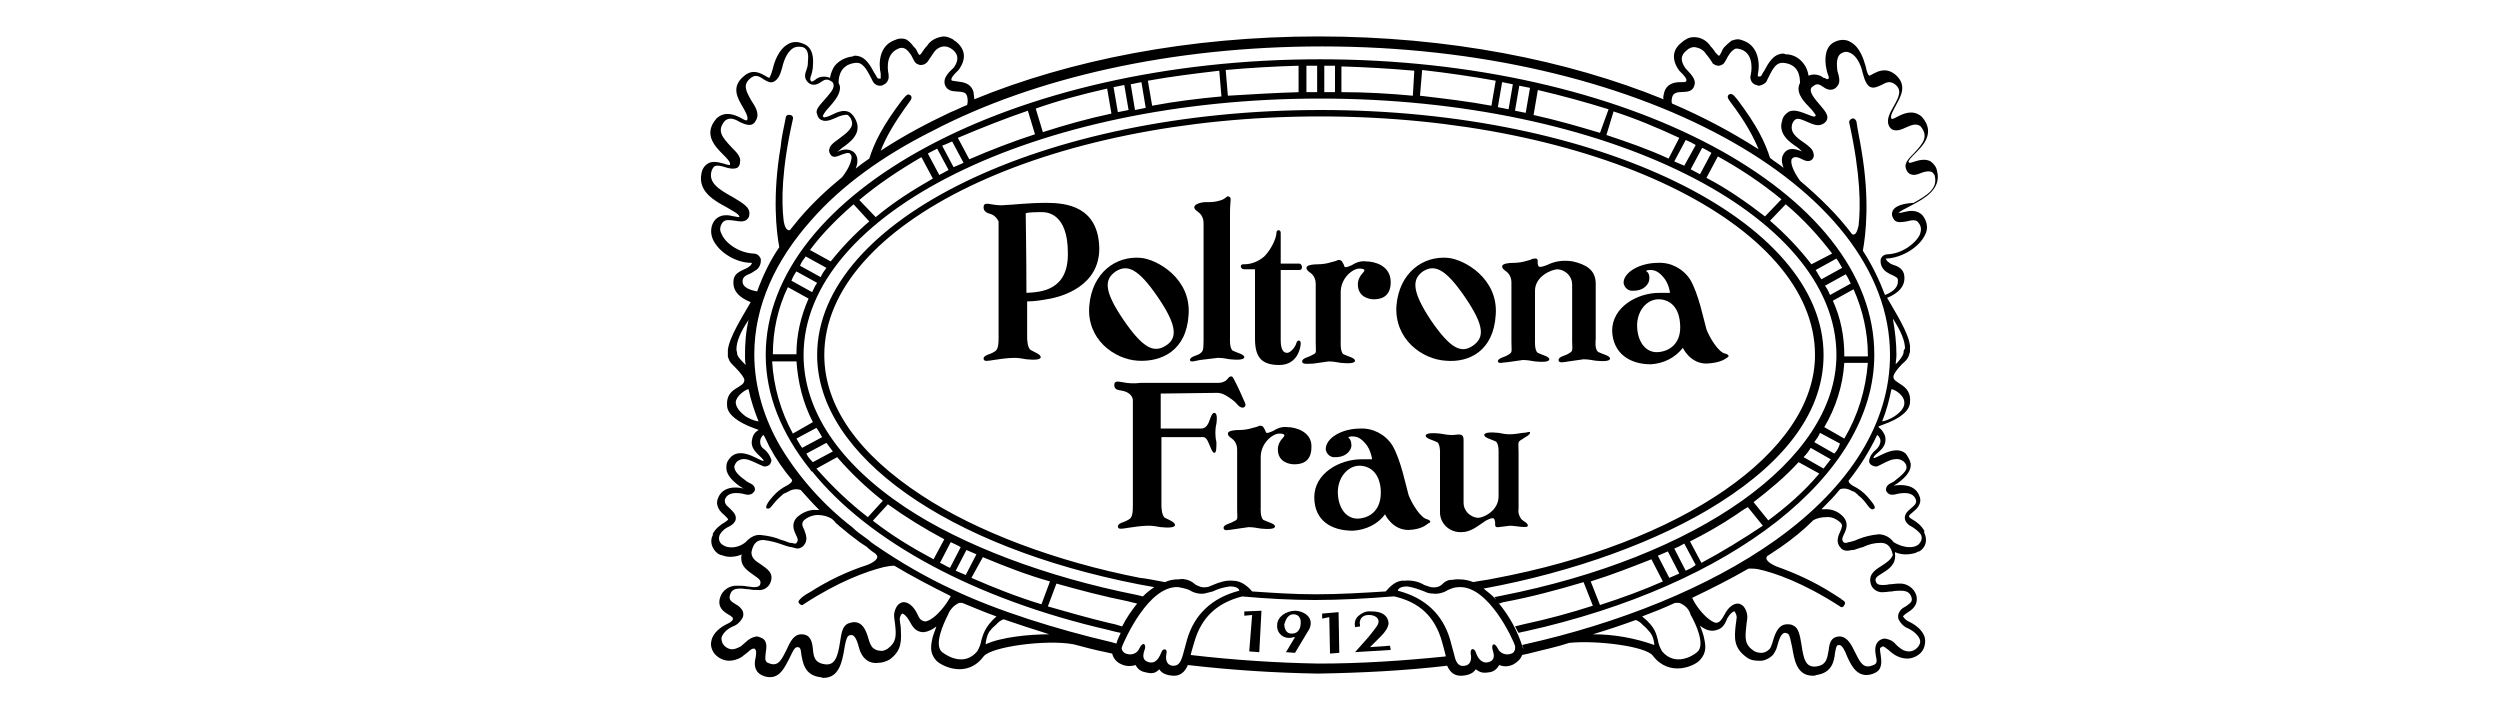<?xml version="1.0" encoding="utf-8"?>
<!-- Generator: Adobe Illustrator 19.0.0, SVG Export Plug-In . SVG Version: 6.00 Build 0)  -->
<svg version="1.1" id="Layer_1" xmlns="http://www.w3.org/2000/svg" xmlns:xlink="http://www.w3.org/1999/xlink" x="0px" y="0px"
	 viewBox="0 0 350 100" style="enable-background:new 0 0 350 100;" xml:space="preserve">
<style type="text/css">
	.st0{clip-path:url(#SVGID_2_);}
</style>
<polygon points="174.2,85.6 174.2,86.2 175.3,86.1 174.9,91.1 174.9,91.2 176.2,91.3 176.3,91.3 176.6,85.6 176.6,85.5 174.3,85.6 
	"/>
<g>
	<defs>
		<rect id="SVGID_1_" width="350" height="100"/>
	</defs>
	<clipPath id="SVGID_2_">
		<use xlink:href="#SVGID_1_"  style="overflow:visible;"/>
	</clipPath>
	<path class="st0" d="M181.4,85.5L181.4,85.5c-1.4,0-2.6,0.9-2.6,2c-0.1,0.9,0.6,1.8,1.6,1.8h0.1h0.1c0.2,0,0.4-0.1,0.6-0.1h0.1
		l-1.2,2l-0.1,0.1l1.3,0.1l1.8-3c0.3-0.4,0.4-0.8,0.4-1.2C183.5,86.3,182.6,85.6,181.4,85.5 M181.1,86L181.1,86
		c0.4,0,0.7,0.2,0.8,0.4c0.2,0.3,0.2,0.5,0.2,0.8c0,0.7-0.3,1.5-1.2,1.5h-0.1c-0.9,0-1-1-1-1.3C179.9,87.2,180.1,86,181.1,86"/>
	<polygon class="st0" points="187.4,85.7 185.1,85.9 185.1,86 185.1,86.6 186.1,86.4 186.2,91.4 186.2,91.5 187.5,91.4 187.5,91.4 
		187.4,85.7 	"/>
	<path class="st0" d="M194.6,90.4L194.6,90.4l-2.8,0.2l1.4-1.4l0.1-0.1l0.1-0.1c0.5-0.5,1-1.2,1-1.8c-0.1-1-0.9-1.6-2.3-1.6h-0.2
		c-0.7-0.1-1.4,0.3-1.9,0.8c-0.3,0.4-0.4,0.8-0.3,1.3v0.1l0.7-0.1v-0.2c-0.1-0.4,0-0.7,0.2-1c0.3-0.3,0.6-0.4,1-0.4h0.1
		c0.6,0,1.3,0.3,1.3,0.9c0,0.5-0.5,1-1.1,1.8l-0.5,0.6l-1.6,1.8l-0.1,0.1l4.9-0.3h0.1L194.6,90.4z"/>
	<path class="st0" d="M267.7,28.7c1.7-0.9,4.1-2.2,3.5-4.7c-0.1-0.6-0.4-1-0.9-1.4c-0.7-0.4-1.6-0.2-2.2,0c-0.3,0.1-0.6,0.2-0.8,0.2
		c0-0.1-0.1-0.1-0.1-0.1c-0.1-0.2,0.5-0.8,0.9-1.2c1.1-1.1,2.9-2.9,1-5.1l-0.1-0.1c-1.2-1-2.5-0.4-3.3,0c-0.7,0.4-0.9,0.4-0.9,0.3
		c-0.2-0.4,0.2-1,0.6-1.8c0.7-1.3,1.7-2.9-0.1-4.4c-1.3-1-2.4-0.4-3-0.1c-0.2,0.1-0.5,0.3-0.6,0.3c-0.1-0.1-0.3-0.2-0.5-1.3
		c-0.3-1-0.8-2.7-2.1-3.4c-0.6-0.4-1.4-0.4-2.1-0.1c-1.5,0.6-1.5,2.3-1.4,3.2v0.1c0.1,0.4,0.1,0.8,0.3,1.3c0.2,0.5,0.2,0.6-0.1,0.7
		c-0.2-0.1-0.3-0.2-0.5-0.2c-0.6-0.5-1.5-0.6-2.1-0.3c-0.1-0.6-0.3-1.2-0.7-1.7c-0.6-0.8-1.5-1.3-2.5-1.3c-0.1,0-0.2-0.1-0.3-0.1
		c-1.5,0-2.2,1.5-2.7,2.4c-0.1,0.1-0.1,0.2-0.2,0.3l-0.1,0.2c-0.1,0.2-0.2,0.3-0.3,0.3h-0.2h-0.1v-0.3c0.3-1.3,0.2-3.9-2-4.7
		c-0.3-0.1-0.5-0.2-0.8-0.2s-0.6,0.1-0.9,0.2c-0.4,0.3-0.7,0.6-1,0.9c-0.2,0.2-0.3,0.5-0.4,0.7c-0.1,0.2-0.2,0.4-0.3,0.5
		c-0.1,0-0.1,0-0.2-0.1l-0.3-0.3c-0.2-0.3-0.4-0.6-0.7-0.9c-0.5-0.8-1.4-1.3-2.3-1.3c-0.5,0-0.9,0.1-1.3,0.4
		c-0.2,0.1-0.3,0.2-0.4,0.3c-1.4,1-1.5,2.5-0.4,4c0.1,0.1,0.2,0.2,0.3,0.3c0.2,0.2,0.8,0.8,0.7,1.1c-0.1,0.2-0.1,0.2-0.8,0.2
		s-1.9,0.1-2.3,1.4c-0.1,0.4-0.2,0.7-0.1,1c-13.5-5.5-30.2-8.8-48.3-8.8s-34.8,3.3-48.2,8.8c0-0.4-0.1-0.7-0.1-1
		c-0.4-1.4-1.7-1.4-2.3-1.5c-0.7-0.1-0.8-0.1-0.8-0.2c-0.1-0.3,0.5-0.9,0.7-1.1c0.1-0.1,0.2-0.2,0.3-0.3c1.1-1.5,1-2.9-0.4-4
		c-0.2-0.1-0.3-0.2-0.4-0.3c-0.4-0.2-0.8-0.4-1.3-0.4c-0.9,0.1-1.8,0.5-2.3,1.3c-0.3,0.3-0.5,0.6-0.7,0.9l-0.2,0.3
		c-0.1,0-0.1,0.1-0.2,0.1c-0.1-0.1-0.2-0.3-0.3-0.5c-0.1-0.3-0.3-0.5-0.5-0.7c-0.3-0.4-0.6-0.7-0.9-0.9c-0.3-0.2-0.6-0.2-0.9-0.2
		c-0.3,0-0.6,0.1-0.8,0.2c-2.3,0.8-2.3,3.4-2,4.7V11h-0.1h-0.2c-0.1,0-0.2-0.1-0.3-0.3l-0.1-0.2l-0.2-0.3c-0.5-0.9-1.2-2.4-2.7-2.4
		c-0.1,0-0.2,0-0.3,0.1c-1,0.1-2,0.6-2.6,1.4c-0.3,0.5-0.5,1-0.6,1.6c-0.7-0.3-1.6-0.2-2.1,0.3c-0.2,0.1-0.4,0.3-0.5,0.2
		c-0.2-0.2-0.2-0.2-0.1-0.7c0.2-0.4,0.2-0.8,0.3-1.2V9.3c0.1-1,0.1-2.7-1.4-3.2c-0.7-0.3-1.5-0.3-2.1,0.1c-1.3,0.7-1.9,2.5-2.1,3.4
		c-0.3,1.1-0.5,1.3-0.5,1.3c-0.1,0-0.4-0.2-0.6-0.3c-0.7-0.4-1.8-1-3,0.1c-1.8,1.5-0.8,3.1-0.1,4.3c0.4,0.7,0.8,1.4,0.6,1.8
		c-0.1,0.1-0.2,0.1-0.9-0.3c-0.8-0.4-2.1-1-3.3,0l-0.1,0.1c-1.9,2.2-0.2,3.9,1,5.1c0.4,0.4,1,1,0.9,1.3v0.1c-0.3,0-0.6-0.1-0.9-0.2
		c-0.7-0.2-1.6-0.4-2.2,0c-0.5,0.3-0.8,0.8-0.9,1.4c-0.5,2.5,1.8,3.8,3.5,4.7c0.8,0.5,1.9,1,1.8,1.4c-0.3,0-0.5-0.1-0.7-0.1
		c-0.8-0.2-1.9-0.4-2.7,0.5c-0.6,0.7-0.7,1.8-0.3,2.7c0.8,1.8,3.2,3.3,5.4,3.3h0.1c-0.1,0.2-0.2,0.4-0.4,0.5
		c-0.2,0.2-0.5,0.3-0.7,0.4c-0.6,0.3-1.4,0.6-1.5,1.5c-0.2,1.6,0.9,2.5,2.4,3.1c-1.2,2.1-3,4.9-3.2,6.7v0.9c0,0.1,0.1,0.3,0.1,0.3
		c0.1,0.4,0.4,0.7,0.6,0.9c0.5,0.5,1.4,1.4,1.6,2c0.2,1.3-2.7,1-2.4,3.8c0.1,1.1,1.4,2.2,3.9,3.1c0.2,0.1,0.4,0.1,0.5,0.2
		c-0.5,0.3-0.8,0.7-0.9,1.3c-0.2,0.8,0.1,1.4,0.8,2.1c0.1,0.1,0.9,0.8,0.8,0.9c-0.2,0.3-2.9-2-4.5-0.6c-0.4,0.4-0.7,0.8-0.7,1.4
		c-0.1,0.9,0.5,1.8,1.9,2.8l0.5,0.3c-1.1-0.3-3-0.3-3.6,1.4c-0.4,1.1,0.4,1.9,0.9,2.3c0.5,0.5,0.6,0.6,0.5,0.7
		c-0.1,0.1-0.3,0.2-0.4,0.3c-0.7,0.4-1.3,0.9-1.7,1.6v0.1v0.1c-0.5,0.9-0.1,2,0.7,2.6c0.2,0.1,0.3,0.2,0.5,0.2
		c0.9,0.4,2,0.3,2.9-0.1l-0.1,0.1v0.1c-0.2,1.5,0.9,2.1,1.7,2.7c0.9,0.6,1.1,0.8,0.9,1.4c-0.1,0.1-0.2,0.3-0.8,0.3
		c-0.4,0-0.7-0.1-1-0.1c-0.4-0.1-0.9-0.1-1.3-0.1c-1.1-0.1-2.2,0.6-2.5,1.7c-0.4,1.4,0.6,2,1.3,2.4c0.2,0.1,0.4,0.3,0.5,0.4v0.2
		c0,0.1-0.2,0.4-0.9,0.7c-0.8,0.4-1.9,1.2-2.1,2.3c-0.2,0.7,0.1,1.5,0.6,2c0.5,0.5,1.2,0.8,1.9,0.8c0.6,0,1.2-0.2,1.7-0.5
		c0.3-0.2,0.6-0.5,0.9-0.7c0.3-0.3,0.6-0.5,0.8-0.5c0.1,0,0.2,0,0.2,0.1c0.2,0.1,0.2,0.4,0.1,1.1c-0.2,0.8-0.3,1.9,0.8,2.5
		c0.4,0.2,0.8,0.3,1.2,0.3c1.5,0,2.1-1.5,2.7-2.6c0.4-0.8,0.7-1.6,1.1-1.6s0.5,0.1,0.6,1.1c0.2,1,0.4,2.8,2.6,3.1
		c0.2,0,0.3,0.1,0.5,0.1c2.2,0,2.6-2.3,2.9-4c0.1-0.7,0.3-1.7,0.6-1.9c0.2-0.1,0.3-0.1,0.4-0.1c0.6,0,0.9,1.2,1.1,1.9
		c0.1,0.4,0.3,0.8,0.6,1.2c0.5,0.6,1.2,0.9,2,0.8c0.6,0,1.2-0.2,1.7-0.5c1.7-1.3,1.6-2.6,1.5-4.5c0-0.3-0.1-0.5-0.1-0.8
		c-0.1-0.4,0-0.7,0.2-1l0.1-0.1c0.2,0,0.6,0.3,1,1c0.4,0.7,0.8,1.6,2,1.6h0.1c0.6-0.1,1.2-0.4,1.7-0.8c-0.2,0.6-0.4,1.1-0.5,1.4
		c-0.3,1.3-0.5,2.3,0.5,3.4c0.8,0.8,4.3,2.5,6.6-0.6c1.1-1.4,8.9-2.4,12.6-1.7c1.5,0.4,3,0.8,4.5,1.1l0.9,0.2
		c0.2,0.7,0.6,1.2,1.3,1.5c0.6,0.3,1.4,0.3,2,0.1c0.2,0.5,0.7,0.9,1.3,1c1.1,0.3,1.5,0.1,2-0.4c0.4,0.7,1.4,0.9,2.1,0.9
		c0.8,0,1.5-0.5,1.9-1.5c6,0.7,12.1,1.1,18.2,1.2c6.1-0.1,12.1-0.4,18.1-1.1c0.4,0.9,1,1.4,1.9,1.4c0.7,0,1.7-0.2,2.1-0.9
		c0.6,0.4,0.9,0.6,2,0.4c0.6-0.1,1-0.5,1.3-1c0.7,0.3,1.4,0.2,2-0.1c0.5-0.3,1-0.7,1.2-1.3l0.9-0.2c1.9-0.5,3.9-0.9,5.7-1.5
		c3.9-0.4,10.8,0.5,11.7,1.8c2.3,3,5.8,1.5,6.6,0.6c1-1.1,0.8-2.1,0.5-3.4c-0.1-0.3-0.2-0.7-0.5-1.4c0.5,0.4,1.1,0.7,1.7,0.7h0.1
		c1.3-0.1,1.7-0.9,2-1.7c0.4-0.7,0.8-1,1-1c0.1,0,0.1,0,0.1,0.1c0.2,0.3,0.3,0.7,0.2,1c0,0.3-0.1,0.6-0.1,0.8
		c-0.2,1.8-0.3,3.2,1.5,4.5c0.5,0.4,1.1,0.5,1.7,0.5c0.7,0.1,1.5-0.3,2-0.8c0.3-0.4,0.5-0.8,0.6-1.2c0.2-0.7,0.5-1.9,1.1-1.9
		c0.2,0,0.3,0.1,0.4,0.1c0.3,0.2,0.4,1.1,0.6,1.9c0.3,1.7,0.6,4,2.9,4c0.2,0,0.3,0,0.5-0.1c2.2-0.3,2.5-2,2.6-3.1
		c0.2-1.1,0.3-1.1,0.6-1.1c0.4,0,0.8,0.8,1.1,1.6c0.5,1.1,1.2,2.6,2.7,2.6c0.4,0,0.8-0.1,1.2-0.3c1.1-0.5,0.9-1.7,0.8-2.5
		c-0.1-0.7-0.2-1,0.1-1.1c0.1-0.1,0.2-0.1,0.2-0.1c0.2,0,0.5,0.3,0.8,0.5c0.3,0.3,0.6,0.5,0.9,0.7c0.5,0.3,1.1,0.5,1.7,0.5
		c0.7,0,1.4-0.3,1.9-0.8c0.5-0.5,0.7-1.3,0.6-2c-0.2-1.1-1.3-1.9-2.1-2.3c-0.7-0.3-0.8-0.6-0.9-0.7c-0.1-0.1-0.1-0.1,0-0.2
		c0.2-0.2,0.3-0.3,0.5-0.4c0.6-0.4,1.6-1,1.3-2.4c-0.3-1.1-1.4-1.8-2.5-1.7c-0.4,0-0.9,0.1-1.3,0.1c-0.4,0.1-0.7,0.1-1,0.1
		c-0.6,0-0.7-0.2-0.8-0.3c-0.3-0.6-0.1-0.8,0.9-1.4c0.8-0.5,1.9-1.2,1.7-2.7v-0.1v-0.1c0.9,0.4,1.9,0.4,2.9,0.1
		c0.2-0.1,0.3-0.2,0.5-0.2c0.9-0.5,1.2-1.6,0.7-2.6v-0.2v-0.1c-0.4-0.7-1-1.2-1.7-1.6c-0.2-0.1-0.3-0.2-0.4-0.3
		c-0.1-0.2,0-0.3,0.5-0.7s1.4-1.2,0.9-2.3c-0.6-1.6-2.5-1.6-3.6-1.4l0.5-0.3c1.4-1,2-1.9,1.9-2.8c-0.1-0.5-0.4-1-0.7-1.4
		c-1.6-1.4-4.3,0.9-4.5,0.6c-0.1-0.2,0.7-0.8,0.8-0.9c0.8-0.7,1-1.4,0.8-2.2c-0.2-0.5-0.5-0.9-0.9-1.2v-0.1l0.5-0.2
		c2.6-0.9,3.8-2,3.9-3.1c0.3-2.8-2.6-2.6-2.3-3.8c0.2-0.6,1.1-1.6,1.6-2c0.3-0.3,0.5-0.6,0.6-1c0-0.1,0.1-0.3,0.1-0.3v-0.9
		c-0.2-1.8-2-4.6-3.2-6.7c1.5-0.6,2.6-1.6,2.4-3.1c-0.1-0.9-0.8-1.3-1.5-1.5c-0.3-0.1-0.5-0.2-0.7-0.4c-0.2-0.1-0.3-0.3-0.4-0.5h0.1
		c2.2-0.1,4.6-1.6,5.4-3.3c0.5-0.9,0.3-1.9-0.3-2.7c-0.8-0.9-1.9-0.7-2.7-0.5c-0.3,0.1-0.5,0.1-0.7,0.1
		C265.8,29.7,266.9,29.1,267.7,28.7 M234.1,13.6c0.4-1.4,2.6,0,3.1-1.6c0.4-1-0.9-2-1.2-2.4c-1.1-1.5-0.3-2.2,0.2-2.6
		c0.1-0.1,0.2-0.2,0.3-0.2c0.3-0.2,0.5-0.2,0.8-0.2c0.6,0.1,1.2,0.4,1.5,0.9c0.6,0.7,1,1.4,1,1.4c0.3,0.2,0.5,0.3,0.8,0.3
		c0.2,0,0.4-0.1,0.6-0.2c0.3-0.2,0.6-1,0.9-1.4c0.2-0.3,0.4-0.5,0.7-0.7c0.1-0.1,0.3-0.1,0.4-0.1c0.2,0,0.3,0.1,0.5,0.1
		c2.1,0.7,1.4,3.6,1.4,3.6c-0.2,0.6,0.2,1.3,0.8,1.4c0.2,0.1,0.3,0.1,0.4,0.1c0.5-0.1,1-0.4,1.1-0.8l0.1-0.2c0.4-0.7,0.9-2.2,2-2.2
		h0.2c2,0.2,2.3,1.7,2.3,2.8c-0.1,0.2-0.2,0.5-0.2,0.7c-0.1,1,0.8,2,1.6,2.8c0.3,0.3,0.6,0.7,0.8,1c0,0.1-0.1,0.2-0.1,0.2
		c-0.2,0.1-0.8-0.2-1.1-0.3c-0.8-0.3-1.7-0.7-2.5-0.4c-0.5,0.3-0.9,0.7-1,1.3c-0.6,1.8,1,3,2.1,3.7c0.2,0.2,0.5,0.4,0.7,0.6
		c-0.6-0.2-1.5-0.6-2.2-0.1c-0.3,0.2-0.5,0.6-0.6,0.9c-0.1,0.5,0,1,0.2,1.5c-0.6-0.5-1.3-0.9-1.9-1.4c-0.7-2.2-1.8-4.5-4.6-8.2
		c-0.3-0.3-0.6-0.9-1.1-0.7c-0.3,0.2-0.3,0.5,0.1,1c2.2,2.9,3.3,5,4,6.7c-3.9-2.5-7.9-4.6-12.1-6.4C234,14.4,234,14,234.1,13.6
		 M119.8,8.8h0.2c1,0,1.6,1.5,2,2.2l0.1,0.2c0.2,0.5,0.6,0.8,1.1,0.8c0.2,0,0.3,0,0.4-0.1c0.6-0.2,0.9-0.8,0.8-1.4v-0.1
		c0,0-0.7-2.8,1.4-3.6c0.2-0.1,0.3-0.1,0.5-0.1c0.2,0,0.3,0.1,0.4,0.1c0.3,0.2,0.5,0.4,0.7,0.7c0.3,0.3,0.5,1.1,0.9,1.4
		c0.2,0.1,0.4,0.2,0.6,0.2c0.3,0,0.6-0.1,0.8-0.3c0.1,0,0.5-0.7,1-1.4c0.3-0.5,0.9-0.9,1.5-0.9c0.3,0,0.6,0.1,0.8,0.2
		c0.1,0.1,0.2,0.1,0.3,0.2c0.4,0.3,1.3,1.1,0.2,2.6c-0.3,0.3-1.6,1.3-1.2,2.4c0.6,1.6,2.8,0.3,3.1,1.6c0.1,0.4,0.1,0.8,0,1.2
		c-0.8,0.3-1.5,0.7-2.3,1c-3.4,1.6-6.6,3.3-9.8,5.4c0.7-1.8,1.8-3.8,4-6.8c0.4-0.5,0.4-0.8,0.1-1c-0.4-0.3-0.8,0.4-1.1,0.7
		c-2.8,3.7-3.9,6-4.6,8.2c-0.6,0.4-1.3,0.9-1.9,1.4c0.2-0.5,0.3-1,0.2-1.5c-0.1-0.4-0.3-0.7-0.6-0.9c-0.8-0.5-1.7-0.2-2.2,0.1
		c0.2-0.2,0.5-0.4,0.7-0.6c1-0.7,2.7-1.9,2-3.7c-0.2-0.5-0.5-1-1-1.3c-0.8-0.4-1.7,0-2.5,0.4c-0.4,0.2-1,0.4-1.1,0.3
		c-0.1-0.1-0.1-0.1-0.1-0.2c0.2-0.4,0.5-0.8,0.8-1.1c0.7-0.8,1.6-1.8,1.6-2.8c0-0.3-0.1-0.5-0.2-0.7C117.4,10.5,117.8,9,119.8,8.8
		 M104,39.1c0.1-0.3,0.3-0.5,0.8-0.7c0.3-0.1,0.6-0.3,0.9-0.5c0.6-0.3,0.9-1,0.8-1.7c-0.2-0.4-0.5-0.7-1-0.7c-2.1-0.1-4-1.5-4.5-2.8
		c-0.3-0.5-0.2-1.1,0.2-1.6c0.4-0.4,0.9-0.3,1.7-0.2c0.6,0.1,1.1,0.2,1.6-0.1c0.2-0.2,0.4-0.4,0.4-0.7c0.2-1.1-1-1.7-2.3-2.5
		c-2-1.1-3.4-2-3-3.6c0.1-0.3,0.2-0.5,0.4-0.7c0.3-0.2,0.9-0.1,1.5,0.1c0.6,0.2,1.2,0.3,1.7,0.1c0.3-0.2,0.4-0.5,0.4-0.8
		c0.2-0.7-0.5-1.4-1.2-2.1c-1.3-1.4-2.1-2.3-0.9-3.7c0.6-0.5,1.3-0.3,2.1,0.2c0.7,0.3,1.7,0.8,2.2-0.2c0.6-0.9,0-1.9-0.6-2.8
		c-0.8-1.4-1.2-2.2-0.2-3.1c0.7-0.6,1.2-0.4,1.9,0.1c0.5,0.3,1,0.6,1.5,0.3c0.5-0.3,0.8-0.8,1.1-1.9c0.3-1.4,0.9-2.4,1.6-2.8
		c0.4-0.2,0.8-0.2,1.3-0.1c0.8,0.3,0.8,1.2,0.7,2.2v0.1c0,0.3-0.1,0.6-0.2,0.9c-0.2,0.5-0.4,1.2,0.3,1.8c0.6,0.5,1.3,0.2,1.7-0.1
		c0.6-0.4,0.9-0.5,1.5-0.1c0.2,0.1,0.3,0.3,0.3,0.5c0.1,0.6-0.7,1.4-1.3,2.1c-0.7,0.8-1.3,1.4-1,2c0.1,0.4,0.3,0.7,0.6,0.8
		c0.6,0.3,1.3,0,2-0.3c0.6-0.3,1.3-0.5,1.7-0.4c0.2,0.2,0.4,0.4,0.5,0.7c0.4,1-0.5,1.7-1.7,2.6c-0.7,0.5-1.3,0.9-1.4,1.5
		c-0.1,0.3,0.1,0.7,0.3,0.9c0.4,0.3,0.8,0.1,1.3-0.1c0.6-0.2,1-0.4,1.3-0.2c0.1,0.1,0.1,0.2,0.2,0.3c0.1,0.5-0.2,1.6-1.3,3
		c-2.2,1.8-4.2,3.7-6,5.8c-0.4,0.5-0.8,1-1.3,1.6c-0.5,0.2-0.8-0.6-0.9-1.4c-0.3-2.6-0.3-7,1.3-14.1c0.1-0.3-0.1-0.6-0.4-0.6
		c-0.3-0.1-0.6,0.1-0.6,0.4c-0.3,1.5-0.6,2.8-0.7,4c-1.2,7-0.6,12-0.2,14.1c-1.3,1.9-2.3,4-3.1,6.2C103.8,40.4,103.9,39.5,104,39.1
		 M103.2,49.5c0-0.2-0.1-0.4-0.1-0.6c0-1.1,0.6-2.5,1.7-4.1c-0.4,1.7-0.5,3.3-0.5,5c0,0.4,0,0.8,0.1,1.3
		C103.8,50.5,103.2,49.9,103.2,49.5 M104.4,58.3c-0.8-0.6-1.4-1.3-1.4-2c0.1-0.9,1.3-1.7,1.7-1.8h0.1c0.3,1.5,0.8,3,1.4,4.5
		C105.5,58.9,104.9,58.6,104.4,58.3 M101.2,76.3c-0.5-0.3-0.7-0.9-0.4-1.5c0.3-0.5,0.8-0.9,1.3-1.1c0.6-0.3,0.7-0.6,0.8-0.7
		c0.4-0.8-0.3-1.4-0.7-1.8c-0.6-0.5-0.8-0.8-0.7-1.3c0.5-1.4,2.8-0.7,2.8-0.7c0.7,0.2,1.1-0.1,1.3-0.4c0.2-0.3,0.1-0.8-0.5-1.1
		l-0.2-0.1c-0.2-0.1-0.4-0.2-0.6-0.4c-1.3-0.9-1.5-1.5-1.5-1.9c0.1-0.3,0.2-0.5,0.4-0.7c0.4-0.3,0.8-0.4,1.3-0.3
		c0.6,0.1,1.9,0.8,2.2,0.9c0.3,0.2,0.7,0.1,1-0.1c0.2-0.2,0.3-0.5,0.3-0.7c-0.2-0.6-0.5-1.1-1-1.5c-0.5-0.3-0.7-0.9-0.5-1.5
		c0.1-0.2,0.2-0.4,0.4-0.5c0.3,0.5,0.5,1,0.8,1.6c0.9,1.7,2,3.3,3.2,4.7c0,0.2-0.1,0.4-0.6,0.7c-0.8,0.4-1.5,0.9-2.1,1.6l-0.5,0.6
		c-0.7,1-0.4,1.1-0.2,1.1c0.3,0.1,0.7-0.6,1-0.9c0.3-0.4,0.7-0.7,1-1c0.1-0.1,0.2-0.2,0.5-0.3l0.2-0.1l0.2-0.1
		c0.5-0.3,1.1-0.4,1.7-0.2c0.8,0.9,1.7,1.9,2.6,2.8h-0.4c-1-0.1-2.1,0.4-2.8,1.1c-0.7,0.8-0.4,1.7-0.1,2.3c0.3,0.6,0.4,0.9,0.1,1.2
		c0,0.1-0.1,0.1-0.2,0.1c-0.2,0-0.4-0.1-0.5-0.1h-0.2c-0.4-0.1-0.7-0.3-1.2-0.4c-0.9-0.4-1.9-0.6-2.9-0.7c-0.8-0.1-1.6,0.4-2.1,1
		C103.3,76.8,101.9,76.8,101.2,76.3 M129.5,87c-0.6-0.1-0.8-0.4-1.1-1.1c-0.5-1-1.2-1.6-1.9-1.6c-0.3,0-0.6,0.2-0.8,0.4
		c-0.4,0.5-0.6,1.2-0.5,1.8c0,0.3,0.1,0.6,0.1,0.8c0.2,1.7,0.2,2.6-1,3.5c-0.3,0.2-0.7,0.4-1.1,0.3c-0.4,0-0.8-0.2-1.1-0.5
		c-0.2-0.3-0.3-0.5-0.4-0.8c-0.3-1-0.7-2.7-2.1-2.7c-0.3,0-0.6,0.1-0.9,0.2c-0.8,0.4-0.9,1.4-1.1,2.6c-0.3,2-0.7,3.3-2.1,3.1
		c-1.5-0.2-1.6-1.1-1.7-2.2c-0.1-0.9-0.3-2-1.6-2c-1.1,0-1.6,1.1-2.1,2.2c-0.6,1.2-1,2-1.8,2c-0.3,0-0.5-0.1-0.8-0.2
		c-0.4-0.2-0.4-0.5-0.3-1.4c0.1-0.7,0.3-1.7-0.6-2.1c-0.2-0.1-0.5-0.2-0.7-0.2c-0.6,0.1-1.1,0.4-1.5,0.8c-0.2,0.2-0.5,0.4-0.7,0.6
		c-0.4,0.2-0.8,0.4-1.2,0.4s-0.8-0.2-1.1-0.5c-0.3-0.3-0.4-0.7-0.4-1.1c0.2-0.7,0.9-1.3,1.6-1.6c0.6-0.2,1.1-0.7,1.4-1.3
		c0.1-0.3,0.1-0.7-0.1-1c-0.2-0.3-0.5-0.6-0.9-0.8c-0.7-0.4-1-0.7-0.8-1.3c0.2-0.7,0.6-0.9,1.5-0.9c0.4,0,0.8,0.1,1.2,0.1
		c0.4,0.1,0.8,0.1,1.2,0.1c0.7,0.1,1.4-0.3,1.7-0.9c0.7-1.5-0.5-2.1-1.3-2.7c-0.8-0.5-1.3-0.9-1.3-1.7c0.3-1.5,1-1.7,1.7-1.7
		c0.8,0.1,1.7,0.3,2.5,0.6c0.5,0.2,0.9,0.3,1.3,0.4h0.1c0.3,0.1,0.5,0.1,0.8,0.2c0.4,0,0.7-0.2,0.9-0.4c0.7-0.8,0.3-1.6,0.1-2.2
		c-0.3-0.6-0.4-0.9-0.1-1.3c0.5-0.5,1.3-0.8,2-0.8c0.7,0,1.4,0.2,1.9,0.5c0.3,0.2,0.5,0.5,0.7,0.7c0.3,0.2,0.4,0.4,0.6,0.5
		c0.6,0.5,1.3,1.1,2,1.6c0.5,0.4,0.9,0.7,1.4,1c0.2,0.1,0.3,0.2,0.5,0.4l0.5,0.4l0.6,0.4l-0.2-0.1c0.9,0.6-0.3,1.3-1.1,1.6
		c-2.8,0.9-5.5,2.2-8,3.8c-0.4,0.2-0.7,0.4-1.1,0.7c-0.1,0.1-0.1,0.1-0.1,0.1l-0.2,0.2c-0.2,0.2-0.3,0.4-0.1,0.6
		c0.2,0.2,0.4,0.3,0.6,0.1c4.9-3.2,8.8-4.6,11.2-5.2c0.5-0.1,1-0.2,1.5-0.2c2.5,1.5,5.2,2.9,7.8,4.2l0.1,0.1c-0.3,0.5-0.6,1-1,1.5
		C131,86.4,130,87,129.5,87 M137.4,89.6c-0.1,0.6-0.3,1.1-0.6,1.6c-1.8,2.1-4.1,0.7-4.9,0.1c-1.2-1,0.2-4,0.8-5.2
		c0.3-0.8,0.9-1.4,1.6-1.7h0.4c1.5,0.6,3.1,1.3,4.8,1.9C137.8,87.8,137.6,89,137.4,89.6 M138,90.2v-0.2c0.1-0.7,0.3-1.4,0.7-1.8
		c0.2-0.3,0.5-0.5,0.7-0.7c0.1-0.1,0.2-0.2,0.3-0.3c0.2-0.2,0.5-0.4,0.8-0.5c2,0.7,4.2,1.4,6.4,2.1C144.1,88.8,140.1,89.2,138,90.2
		 M112.9,63.5l2.8-1.5c0.3,0.4,0.6,0.8,0.9,1.2l-2.8,1.5C113.5,64.4,113.1,64,112.9,63.5 M224,84.7l-1.3-3.3c2.9-0.9,5.7-2,8.5-3.1
		l1.6,3.1C230.1,82.6,227.1,83.7,224,84.7 M194,82.8c-3.2,0.2-6.5,0.4-9.8,0.4c-3.1,0-6-0.2-8.9-0.4c-0.6-0.7-1.5-1.5-2.7-1.5
		c-0.9-0.1-1.9,0.2-2.8,0.6c-0.3,0.1-0.6,0.3-0.9,0.3c-0.6,0.1-1.1-0.1-1.6-0.4c-0.3-0.3-0.7-0.5-1-0.6c-0.4-0.1-0.8-0.2-1.2-0.1
		c-0.7,0-1.4,0.1-2,0.4c-0.5-0.1-3.1-0.6-3.5-0.6c-11.8-2.3-22.9-6.5-30.5-11.5c-8.9-5.8-13.7-12.5-13.7-19.7
		c0-18.4,31.1-33.4,69.4-33.4c38.3,0,69.3,15,69.3,33.4c0,13.7-18.8,26.4-45,31.3c-0.9,0.2-1.9,0.3-2.9,0.5c0.2,0.1,0.4,0.2,0.7,0.3
		c-0.9-0.5-1.8-0.7-2.8-0.7c-0.4,0-0.8,0.1-1.2,0.1c-0.4,0.1-0.7,0.3-1,0.6c-0.4,0.4-1,0.5-1.6,0.4c-0.3-0.1-0.6-0.2-0.9-0.3
		c-0.8-0.5-1.8-0.7-2.8-0.6C195.5,81.2,194.6,82.1,194,82.8 M207.4,82.1L207.4,82.1 M240.7,70.4c9.5-6,14.6-13,14.6-20.7
		c0-18.9-31.6-34.3-70.4-34.3c-38.8,0-70.5,15.4-70.5,34.3c0,14.2,18.4,26.9,45,32.1l2.2,0.4c-0.6,0.4-1.1,0.8-1.6,1.3l-0.8-0.2
		c-12.6-2.5-24.4-6.9-32.5-12.3c-9.3-6.2-14.2-13.6-14.2-21.3c0-19.8,32.5-35.9,72.3-35.9c39.9,0,72.3,16.1,72.3,35.9
		c0,14.8-19.5,28.3-46.9,33.7l-1,0.2c0.1,0.1,0.2,0.2,0.2,0.3c-0.5-0.6-1.1-1-1.7-1.5C220.3,80.1,232.4,75.7,240.7,70.4 M233.7,80.9
		l-1.6-3.1c0.5-0.2,0.9-0.4,1.4-0.6l1.6,3.1C234.6,80.5,234.2,80.7,233.7,80.9 M236,79.9l-1.6-3.1c0.5-0.2,0.9-0.4,1.4-0.7l1.6,3
		C236.9,79.5,236.4,79.7,236,79.9 M238.2,78.8l-1.6-3c2.2-1.1,4.3-2.3,6.4-3.7c0.6-0.4,1.1-0.8,1.7-1.1l2.1,2.6
		C244.1,75.4,241.2,77.2,238.2,78.8 M247.6,72.9l-2.1-2.6c2.2-1.7,4.4-3.5,6.3-5.6l2.9,1.6c-2.1,2.5-4.5,4.6-7.2,6.6 M255.3,65.6
		l-2.8-1.6c0.4-0.4,0.7-0.8,1-1.3l2.8,1.6C256,64.7,255.6,65.2,255.3,65.6 M256.8,63.5l-2.8-1.6c0.3-0.4,0.6-0.8,0.8-1.3l2.8,1.5
		C257.4,62.7,257.2,63.1,256.8,63.5 M258.2,61.4l-2.8-1.6c1.6-2.7,2.6-5.8,2.8-9h3.3C261.2,54.6,260.1,58.2,258.2,61.4 M261.5,49.9
		h-3.3v-0.2c0-2.6-0.5-5.2-1.6-7.6l2.9-1.6c1.3,2.9,2,6.1,2,9.2V49.9 M256.2,41.3c-0.2-0.5-0.4-0.9-0.7-1.3l2.9-1.6
		c0.3,0.4,0.5,0.9,0.7,1.3L256.2,41.3z M255,39.1c-0.3-0.4-0.5-0.8-0.8-1.3l2.9-1.6c0.3,0.4,0.5,0.8,0.8,1.3L255,39.1z M253.6,37
		c-1.7-2.2-3.7-4.3-5.8-6.1l2.2-2.3c2.4,2,4.6,4.4,6.5,6.9L253.6,37z M247.1,30.3c-2.6-2-5.3-3.9-8.2-5.4l1.6-3
		c3.1,1.7,6.1,3.7,8.9,6L247.1,30.3z M238,24.4c-0.4-0.2-0.9-0.5-1.3-0.7l1.6-3c0.5,0.2,0.9,0.5,1.3,0.7L238,24.4z M235.8,23.2
		c-0.5-0.2-0.9-0.4-1.4-0.6l1.6-3c0.5,0.2,0.9,0.4,1.4,0.7L235.8,23.2z M233.6,22.2c-2.8-1.3-5.7-2.3-8.7-3.3l1-3.3
		c3.1,1,6.2,2.3,9.2,3.7L233.6,22.2z M224,18.6c-3-0.9-6.1-1.8-9.3-2.5l0.6-3.5c3.4,0.8,6.7,1.7,9.9,2.7L224,18.6z M213.6,15.8
		l-1.5-0.3l0.6-3.5l1.5,0.3L213.6,15.8z M211.2,15.3l-1.5-0.3l0.6-3.5l1.5,0.3L211.2,15.3z M208.8,14.8c-3.2-0.6-6.6-1-10-1.4
		l0.3-3.6c3.5,0.4,7,0.9,10.3,1.5L208.8,14.8z M197.8,13.4c-3.2-0.3-6.6-0.5-10-0.5V9.3c3.4,0.1,6.8,0.3,10.2,0.6L197.8,13.4z
		 M186.9,12.9h-1.5V9.2h1.5V12.9z M184.4,12.9h-1.5V9.2h1.5V12.9z M181.9,12.9c-3.4,0.1-6.7,0.3-10,0.5l-0.3-3.6
		c3.3-0.3,6.7-0.5,10.2-0.6V12.9z M170.7,9.9l0.3,3.6c-3.3,0.3-6.5,0.7-9.7,1.3l-0.6-3.5C164,10.7,167.3,10.3,170.7,9.9 M159.8,11.5
		l0.6,3.6l-1.5,0.3l-0.6-3.6L159.8,11.5 M157.4,11.9l0.6,3.5l-1.5,0.3l-0.6-3.5C156.4,12.1,156.9,12,157.4,11.9 M155,12.4l0.6,3.5
		c-3.3,0.7-6.5,1.6-9.6,2.6l-1-3.3C148.1,14.1,151.5,13.2,155,12.4 M143.9,15.5l1,3.3c-3.1,1-6.2,2.2-9.2,3.5l-1.6-3
		C137.4,17.9,140.7,16.6,143.9,15.5 M133.3,19.8l1.6,3c-0.5,0.2-0.9,0.4-1.4,0.6l-1.6-3C132.4,20.2,132.9,20,133.3,19.8 M131.2,20.8
		l1.6,3l-1.3,0.7l-1.6-3C130.2,21.3,130.7,21.1,131.2,20.8 M129,22l1.6,3c-2.8,1.6-5.5,3.3-8,5.4l-2.3-2.4
		C122.9,25.8,125.9,23.8,129,22 M119.5,28.6l2.2,2.4c-2,1.7-3.8,3.6-5.4,5.6l-2.9-1.6C115.1,32.7,117.2,30.6,119.5,28.6 M112.8,35.9
		l2.9,1.6c-0.3,0.4-0.6,0.8-0.8,1.3l-2.9-1.6C112.2,36.7,112.5,36.3,112.8,35.9 M111.5,38l2.9,1.6c-0.3,0.4-0.5,0.9-0.7,1.3
		l-2.9-1.6C111,38.8,111.2,38.4,111.5,38 M110.3,40.2l2.9,1.6c-1.1,2.5-1.7,5.1-1.7,7.8h-3.3C108.2,46.3,108.9,43.1,110.3,40.2
		 M111.5,50.5c0.2,3,0.9,5.9,2.3,8.6l-2.8,1.6c-1.7-3.1-2.7-6.6-2.9-10.1H111.5z M114.3,59.9c0.3,0.4,0.5,0.8,0.8,1.3l-2.8,1.5
		c-0.3-0.4-0.5-0.8-0.8-1.3L114.3,59.9z M117.2,64c1.9,2.2,4.1,4.3,6.4,6.1l-2.1,2.3c-2.6-2-5-4.3-7.2-6.8L117.2,64z M124.3,70.6
		c2.5,1.8,5.1,3.4,7.9,4.9l-1.5,2.8c-3-1.6-5.8-3.3-8.5-5.4L124.3,70.6z M133.1,75.9c0.4,0.2,0.9,0.4,1.4,0.7l-1.5,2.9
		c-0.5-0.2-0.9-0.5-1.4-0.7L133.1,75.9z M135.3,77c0.5,0.2,0.9,0.4,1.4,0.6l-1.5,2.9c-0.5-0.2-0.9-0.4-1.4-0.6L135.3,77z M137.6,78
		c3.1,1.3,6.2,2.5,9.4,3.4l-1.2,3.2c-3.3-1-6.6-2.3-9.8-3.7L137.6,78z M147.9,81.7c3.2,0.9,6.6,1.8,10.1,2.5c0,0,0.7,0.2,1.2,0.3
		c-0.8,1-1.5,2-2.1,3.2l-1-0.3l-0.9-0.2c-2.9-0.7-5.7-1.5-8.5-2.3L147.9,81.7z M164.1,93.2c-0.6-0.1-1-0.6-0.8-1.7
		c0.2-0.7-0.5-0.8-0.7-0.2c-0.5,1.3-1.1,1.6-1.8,1.4c-0.7-0.2-0.9-0.7-0.6-1.6c0.4-0.9-0.2-1.4-0.7-0.3c-0.3,0.7-1.1,1-1.9,0.7
		c-0.4-0.2-0.7-0.6-0.5-1c0.3-0.8,3.7-8.6,7.9-8.3c0.5,0.1,1,0.2,1.5,0.4c0.6,0.4,1.4,0.6,2.1,0.5c0.4-0.1,0.8-0.2,1.2-0.3
		c0.8-0.4,1.6-0.6,2.4-0.7c1.3,0,1.3,0.6,1.3,0.6c-3.9,1-6.3,3.4-7.3,6.8c-0.2,0.7-0.5,1.9-0.6,2.2C165.3,92.7,165,93.3,164.1,93.2
		 M184.6,92.9c-5.9-0.1-11.9-0.5-17.9-1.2c0.1-0.5,0.3-1.1,0.5-1.8c1-3.5,3.2-5.5,6.7-6.4c3.3,0.3,6.8,0.5,10.2,0.5
		c3.4,0,7.3-0.2,10.9-0.5h0.2c3.5,0.8,5.7,2.8,6.7,6.4c0.2,0.8,0.4,1.4,0.5,1.9v0.1C196.5,92.5,190.6,92.9,184.6,92.9 M211.6,91.5
		c-0.7,0.3-1.6,0-1.9-0.7c-0.5-1-1-0.6-0.7,0.3c0.3,0.9,0.1,1.4-0.6,1.6c-0.7,0.2-1.4-0.2-1.8-1.4c-0.2-0.6-0.8-0.6-0.7,0.2
		c0.2,1.1-0.2,1.6-0.8,1.7c-0.9,0.2-1.3-0.5-1.5-1.5c-0.1-0.3-0.4-1.5-0.6-2.2c-1-3.4-3.4-5.8-7.3-6.8c0,0,0-0.6,1.3-0.6
		c0.8,0.1,1.6,0.4,2.4,0.7c0.4,0.2,0.8,0.3,1.2,0.3c0.7,0.1,1.5-0.1,2.1-0.5c0.5-0.2,0.9-0.4,1.5-0.4c4.2-0.3,7.7,7.5,7.9,8.2
		C212.2,90.9,212,91.4,211.6,91.5C211.5,91.5,211.5,91.5,211.6,91.5 M213.5,90.2l-0.4,0.1c0.1,0.2,0.1,0.3,0.1,0.3
		c0.1,0.1,0.1,0.3,0.1,0.4c0-0.1,0-0.2-0.1-0.3c-0.7-2.3-1.9-4.5-3.5-6.4c0.1,0.1,0.2,0.2,0.2,0.2c0.2-0.1,0.6-0.2,0.6-0.2
		c3.8-0.7,7.5-1.7,11.2-2.8l1.3,3.3c-3.1,1-6.4,1.9-9.7,2.6l-1.2,0.3c0.2,0.3,0.3,0.6,0.5,0.9c0.3-0.1,0.9-0.2,0.9-0.2
		c28.9-6.4,48.9-21.8,48.9-38.7c0.1-22.9-34.8-41.4-77.6-41.4s-77.6,18.6-77.6,41.4c0,5.6,2.2,11,6.2,16l0.2,0.3h0.1
		c7.9,9.8,22.8,17.9,41.5,22.2c0,0,1.1,0.3,1.7,0.4c-0.3,0.6-0.5,1.1-0.6,1.5l-0.7-0.2c-7.7-1.8-16-4.4-22.1-7.3
		c-3.9-1.8-7.5-3.9-11-6.3c-0.3-0.2-0.6-0.4-0.9-0.7c-0.8-0.6-1.6-1.1-2.3-1.8c-4-3.1-7.4-6.9-10-11.2c-2.3-3.9-3.7-8.4-3.7-13
		c0-6.7,2.9-13.1,8-18.8c4.2-4.8,10-9,17-12.5c14.2-7.4,33.4-11.8,54.5-11.8c43.8,0,79.5,19.4,79.5,43.2c0,9.4-5.5,18.4-16,25.9
		C239.2,82.3,226.5,87.3,213.5,90.2 M223,88.8c2-0.6,4.1-1.3,6-2c0.3,0.1,0.6,0.3,0.8,0.5l0.3,0.3c0.3,0.2,0.5,0.5,0.7,0.7
		c0.5,0.5,0.7,1.1,0.8,1.8v0.2C228.8,89.3,225.9,88.8,223,88.8 M237.6,91.3c-0.7,0.6-3.1,2-4.9-0.1c-0.3-0.5-0.5-1-0.6-1.6
		c-0.2-0.7-0.3-1.8-2.2-3.3c1.6-0.6,3.1-1.2,4.6-1.9h0.6c0.8,0.3,1.4,0.9,1.6,1.7C237.4,87.3,238.8,90.3,237.6,91.3 M263.3,79.3
		c-0.8,0.5-1.9,1.2-1.3,2.7c0.3,0.6,1,1,1.7,0.9c0.4,0,0.8-0.1,1.2-0.1c0.4-0.1,0.8-0.1,1.2-0.1c0.9,0,1.3,0.3,1.5,0.9
		c0.2,0.6-0.1,0.8-0.8,1.3c-0.4,0.2-0.7,0.4-0.9,0.8c-0.2,0.3-0.2,0.7-0.1,1c0.3,0.6,0.8,1.1,1.4,1.3c0.6,0.3,1.4,0.9,1.6,1.6
		c0.1,0.4-0.1,0.8-0.4,1.1c-0.3,0.3-0.7,0.5-1.1,0.5c-0.4,0-0.8-0.1-1.2-0.4c-0.3-0.2-0.5-0.4-0.7-0.6c-0.4-0.5-0.9-0.7-1.5-0.8
		c-0.3,0-0.5,0.1-0.7,0.2c-0.8,0.5-0.7,1.5-0.6,2.1c0.2,0.9,0.2,1.2-0.3,1.4c-0.3,0.1-0.5,0.2-0.8,0.2c-0.8,0-1.2-0.8-1.8-2
		c-0.5-1-1-2.1-2.1-2.2c-1.4,0-1.5,1.2-1.6,2c-0.2,1.1-0.3,2-1.7,2.2c-1.5,0.2-1.8-1-2.1-3.1c-0.2-1.2-0.4-2.3-1.1-2.6
		c-0.3-0.2-0.6-0.2-0.9-0.2c-1.4,0-1.8,1.7-2.1,2.7c-0.1,0.3-0.2,0.6-0.4,0.8c-0.3,0.3-0.7,0.5-1.1,0.5c-0.4,0-0.8-0.1-1.1-0.3
		c-1.3-0.9-1.2-1.8-1-3.6c0-0.3,0.1-0.6,0.1-0.8c0.1-0.6-0.1-1.3-0.5-1.8c-0.2-0.2-0.5-0.4-0.8-0.4c-0.7,0-1.4,0.6-1.9,1.6
		c-0.4,0.7-0.6,1-1.1,1.1c-0.4,0-1.4-0.6-2.4-1.9c-0.4-0.5-0.7-1-1-1.6c2.7-1.3,5.3-2.6,7.9-4.1c0.5,0,0.9,0,1.4,0.1
		c2.3,0.5,6.3,1.9,11.4,5.2c0.2,0.2,0.5,0.1,0.6-0.2c0.2-0.2,0.1-0.5-0.1-0.6l-0.3-0.2c-0.1-0.1-0.1-0.1-0.1-0.1l-1.1-0.7
		c-2.5-1.6-5.1-2.8-7.9-3.8c-0.7-0.3-2-1-1.1-1.6l-0.1,0.1c0.6-0.4,1.2-0.8,1.8-1.2c1.6-1.1,3.2-2.4,4.6-3.8
		c0.6-0.3,1.2-0.4,1.8-0.4c0.7-0.1,1.5,0.3,2,0.8c0.3,0.3,0.2,0.6-0.1,1.3c-0.3,0.6-0.6,1.5,0.1,2.2c0.2,0.3,0.6,0.4,0.9,0.4
		c0.3,0,0.5-0.1,0.8-0.1h0.1c0.4-0.1,0.8-0.3,1.3-0.4c0.8-0.4,1.6-0.6,2.5-0.6c0.6,0,1.4,0.2,1.7,1.7
		C264.7,78.4,264.2,78.7,263.3,79.3 M263.2,61.4c0.2,0.5-0.1,1.1-0.5,1.5c-0.5,0.4-0.9,0.9-1,1.5c-0.1,0.3,0.1,0.6,0.3,0.7
		c0.3,0.2,0.7,0.3,1,0.1c0.3-0.1,1.6-0.9,2.2-0.9c0.5-0.1,0.9,0,1.3,0.3c0.2,0.2,0.4,0.4,0.4,0.7c0.1,0.4-0.2,0.9-1.5,1.9
		c-0.2,0.2-0.4,0.3-0.6,0.4l-0.2,0.1c-0.4,0.2-0.7,0.7-0.5,1.1c0.2,0.3,0.5,0.6,1.3,0.4c0,0,2.3-0.7,2.8,0.7
		c0.2,0.5-0.1,0.8-0.7,1.3c-0.5,0.4-1.1,1-0.7,1.8c0.2,0.3,0.5,0.6,0.8,0.7c0.5,0.3,1,0.7,1.3,1.1c0.3,0.5,0.1,1.1-0.4,1.5
		c-0.7,0.5-2.1,0.4-3.4-0.4c-0.5-0.7-1.3-1.1-2.1-1.1c-1,0.1-1.9,0.3-2.9,0.7c-0.4,0.2-0.8,0.3-1.2,0.4h-0.1
		c-0.2,0.1-0.4,0.1-0.5,0.1c-0.1,0-0.1,0-0.2-0.1c-0.3-0.3-0.2-0.6,0.1-1.2c0.3-0.6,0.6-1.5-0.1-2.3c-0.7-0.8-1.7-1.2-2.8-1.1H255
		c0.9-0.9,1.8-1.8,2.6-2.8c0.5-0.2,1.1-0.1,1.6,0.2l0.2,0.1h0.1l0.3,0.2l0.1,0.1c0.1,0.1,0.2,0.1,0.2,0.2c0.4,0.3,0.8,0.7,1.1,1.1
		c0.3,0.4,0.7,1,1,0.9c0.3-0.1,0.5-0.2-0.2-1.1l-0.5-0.6c-0.6-0.7-1.3-1.2-2.1-1.6c-0.5-0.3-0.6-0.5-0.6-0.7c1.6-2,2.9-4.1,4-6.4
		c0.2,0.1,0.3,0.3,0.4,0.5 M266.6,56.3c0.1,0.7-0.5,1.4-1.4,2c-0.5,0.3-1.1,0.6-1.7,0.7c0.6-1.5,1-3,1.3-4.5h0.1
		C265.4,54.6,266.6,55.4,266.6,56.3 M266.5,49.4c-0.1,0.5-0.7,1.2-1.1,1.6c0-0.4,0.1-0.8,0.1-1.3c0-1.7-0.2-3.4-0.5-5.1
		c1.1,1.7,1.7,3.1,1.7,4.2C266.5,49,266.5,49.2,266.5,49.4 M264.9,30.2c0.1,0.3,0.2,0.5,0.4,0.7c0.4,0.3,1,0.2,1.6,0.1
		c0.8-0.2,1.4-0.3,1.7,0.2c0.4,0.5,0.4,1,0.2,1.6c-0.6,1.3-2.5,2.7-4.5,2.8c-0.5,0-0.9,0.3-1,0.7c-0.1,0.7,0.2,1.3,0.7,1.7
		c0.3,0.2,0.6,0.4,0.9,0.5c0.6,0.3,0.8,0.4,0.8,0.7s0.2,1.3-1.8,2.1c-0.8-2.1-1.8-4.2-3.1-6.2c0.4-2.2,1-7.1-0.2-14.1
		c-0.2-1.3-0.5-2.6-0.7-4c-0.1-0.3-0.4-0.5-0.6-0.4c-0.3,0.1-0.5,0.4-0.4,0.6c1.6,7.3,1.6,11.7,1.3,14.4c-0.2,0.8-0.4,1.4-0.9,1.2
		c-2.1-2.8-4.6-5.2-7.3-7.5c-1-1.4-1.3-2.4-1.2-2.9c0-0.1,0.1-0.2,0.2-0.3c0.3-0.2,0.8-0.1,1.3,0.2c0.4,0.2,0.9,0.4,1.3,0.1
		c0.3-0.2,0.4-0.6,0.3-0.9c-0.1-0.6-0.6-1-1.3-1.5c-1.2-0.8-2-1.5-1.7-2.6c0.1-0.3,0.2-0.5,0.5-0.7c0.4-0.2,1,0.1,1.7,0.4
		c0.7,0.3,1.4,0.6,2,0.3c0.3-0.1,0.6-0.4,0.7-0.7c0.2-0.6-0.4-1.3-1-2c-0.6-0.7-1.3-1.5-1.3-2.1c0-0.2,0.1-0.4,0.3-0.5
		c0.6-0.5,0.9-0.3,1.5,0.1c0.4,0.3,1.1,0.6,1.7,0.1c0.7-0.6,0.5-1.3,0.4-1.8c-0.1-0.3-0.2-0.6-0.2-1v0.1c-0.1-1,0-1.9,0.7-2.2
		c0.4-0.2,0.8-0.2,1.3,0.1c0.7,0.4,1.3,1.4,1.6,2.8c0.3,1.1,0.6,1.7,1.1,1.9c0.5,0.2,1-0.1,1.5-0.3c0.7-0.4,1.2-0.6,1.9-0.1
		c1,0.8,0.6,1.7-0.2,3.1c-0.5,0.9-1.1,1.9-0.6,2.8c0.5,0.9,1.6,0.5,2.2,0.2c0.9-0.4,1.6-0.7,2.2-0.2c1.1,1.4,0.4,2.3-0.9,3.7
		c-0.7,0.7-1.4,1.4-1.2,2.1c0.1,0.3,0.2,0.6,0.5,0.8c0.5,0.3,1,0.2,1.7-0.1c0.5-0.2,1.1-0.3,1.5-0.1c0.2,0.2,0.4,0.4,0.4,0.7
		c0.3,1.6-1,2.5-3,3.6C265.9,28.5,264.7,29.1,264.9,30.2"/>
	<path class="st0" d="M180.3,59.8c-0.7-0.1-1.4,0.1-2,0.5c-1.3,0.6-1,0.2-1.2-0.1c-0.2-0.3-0.2-0.6-0.7-0.6c-0.2,0-0.1,0.1-1,0.3
		c-0.6,0.2-1.3,0.3-1.9,0.3c-0.7,0-1.6,0.1-1.6,0.5c0,0.4,0.5,0.6,0.8,0.9c0.3,0.3,0.5,0.8,0.5,1.3v8.3c0,1.5,0.2,1.5-0.5,1.8
		c-0.4,0.3-1.4,0.4-1.4,0.9c0,0.5,0.7,0.3,1.4,0.2c0.7-0.1,1.4-0.2,2.1-0.3c0.6,0,1.1,0.1,1.7,0.2c1,0.1,2,0.1,2-0.3
		c0-0.4-1-0.6-1.6-0.9c-0.5-0.3-0.4-1.8-0.4-1.8v-3.4v-3.6c0-2,1.7-3.3,2.6-3.3c0.9,0,0.8,0.3,0.5,0.6c-0.4,0.4-0.7,1-0.7,1.6
		c0,1.8,1.6,2.1,2.3,2.1c0.7,0,2.4-0.1,2.4-2.4C183.7,60.4,181.3,59.8,180.3,59.8"/>
	<path class="st0" d="M170.4,55c0.4,0,0.7,0.1,1.1,0.3c0.7,0.4,1.3,0.8,1.8,1.4c0.6,0.7,1.3,0.3,1-0.3c-0.2-0.5-1.1-2.5-1.6-3.4
		c-0.2-0.5-0.6-0.3-0.8,0c-0.3,0.4-0.8,0.6-1.3,0.6h-10.9c-0.8,0.1-1.7,0.1-2.6-0.1c-0.6-0.1-1.1-0.2-1.1,0.4c0,0.6,0.4,0.7,1.1,0.8
		c1.5,0.3,1.5,1.3,1.5,1.3v14.9c0,1.5-0.3,1.7-0.7,1.9c-0.4,0.3-1.4,0.4-1.4,0.9c0,0.5,0.7,0.3,1.4,0.2c0.6-0.1,2-0.3,2.9-0.3
		c0.6,0,1.1,0.1,1.7,0.2c1,0.1,2,0.1,2-0.3c0-0.4-0.8-0.7-1.4-1c-0.5-0.3-0.5-1.7-0.5-1.7v-9.6h5.4c0.4,0,0.8-0.2,1.2,0.8
		c0.2,0.4,0.5,1.4,0.8,1.4s0.3-0.7,0.3-1.5c-0.2-0.8-0.2-1.8,0-2.6c0.1-0.7,0.1-1.5-0.3-1.5c-0.4,0-0.6,1-0.8,1.4
		c-0.4,0.8-0.8,0.8-1.2,0.8h-5.5v-4.9L170.4,55z"/>
	<path class="st0" d="M213.2,60.6c-0.6,0.1-1.3,0.2-1.9,0.2c-0.5,0-1-0.1-1.5-0.2c-1-0.1-2-0.1-2,0.3c0,0.4,1,0.6,1.6,0.9
		c0.5,0.3,0.4,1.8,0.4,1.8V67v2.5c0,2-2.1,3-2.9,3c-1.1-0.1-2-1-2-2.1v-8.8c0-1.1-0.8-0.7-1.6-0.7c-0.6,0-1.1-0.1-1.7-0.2
		c-1-0.1-2-0.1-2,0.3c0,0.4,1,0.6,1.6,0.9c0.5,0.3,0.4,1.8,0.4,1.8v7.8c-0.1,1.6,1.1,2.9,2.7,3h0.3c1.3,0,2.2-0.8,3.4-1.6
		c1.3-0.7,1.2-0.2,1.3,0.1c0.1,0.3-0.2,0.9,0.5,0.8l1.6-0.2c0.7,0,2.5,0.4,2.5,0c0-0.4-0.6-0.6-0.9-0.9c-0.3-0.4-0.5-0.9-0.4-1.5
		v-7.8c0-1.5-0.2-1.5,0.5-1.9c0.4-0.3,1.1-0.6,1.1-0.9C214.3,60.3,213.8,60.6,213.2,60.6"/>
	<path class="st0" d="M200.1,73.2c0.3-0.1,0.1-0.4-0.3-0.5c-0.9-0.2-2.1-2.1-2.6-3.4c-0.4-1.4-1.1-5-2.3-7c-1-1.5-2.7-2.4-4.5-2.3
		c-2.5,0-4.8,1.3-4.8,2.9c0.1,0.7,0.7,1.2,1.4,1.1c1.6,0,2.2-1.1,2.2-1.6c0-0.9-0.4-1.1-0.4-1.1s-0.2-0.2,0.6-0.2s1.4,0.5,2,1.3
		c0.4,0.6,0.6,1.3,0.7,1.9h-1.5c-3.1,0-6.6,2-6.6,5.3c0,3.3,2.4,4.7,5.4,4.7c1.8-0.1,3.5-0.9,4.5-2.3c0,0,1,2.2,3.3,2.2
		C199.3,74.1,199.8,73.3,200.1,73.2 M190.2,72.6c-1.6,0.1-2.8-1.3-2.9-3.5c-0.1-2.2,1.4-3.9,3-3.9c1.4,0,2.8,0.9,3,3.3
		C193.5,71.4,191.8,72.5,190.2,72.6"/>
	<path class="st0" d="M146.5,28.4c-2.7,0-4.9,0.3-5.7,0.3c-0.7,0.1-1.4,0-2-0.1c-0.6-0.1-1.1-0.2-1.1,0.4c0,0.6,0.4,0.8,1.1,1
		c0.5,0.2,0.8,0.6,1,1v16.4c0,1.5-0.3,1.7-0.7,1.9c-0.4,0.3-1.4,0.4-1.4,0.9c0,0.5,0.7,0.3,1.4,0.2c0.6-0.1,2-0.3,2.9-0.3
		c0.6,0,1.1,0.1,1.7,0.2c1,0.1,2,0.1,2-0.3c0-0.4-0.9-0.7-1.4-1s-0.5-1.7-0.5-1.7v-5.1c1.1,0,2.2-0.2,3.3-0.4c1.5-0.3,6.8-1.7,6.8-7
		C153.8,28.9,149.3,28.4,146.5,28.4 M143.7,41c0-4.9-0.1-10.8-0.1-11.1c0-0.2,1.7-0.2,2.3-0.2c0.6,0,3.6,0.1,3.6,5.7
		C149.6,40.7,145.7,40.9,143.7,41"/>
	<path class="st0" d="M168,50.4c0.8-0.1,1.6-0.2,2.5-0.3c0.6,0,1.1,0.1,1.7,0.2c1,0.1,2,0.1,2-0.3c0-0.4-1-0.6-1.6-0.9
		c-0.5-0.3-0.4-1.8-0.4-1.8V29.8c0-1.9,0.3-2.1-0.2-2.3c-0.3-0.1-0.4,0.4-1.3,0.6c-0.6,0.2-1.3,0.2-1.9,0.2c-0.7,0-1.6,0.3-1.6,0.7
		c0,0.4,0.5,0.6,0.8,0.9c0.3,0.3,0.5,0.8,0.5,1.3v16.4c0,1.5-0.1,1.6-0.5,1.9c-0.4,0.3-1.4,0.4-1.4,0.9
		C166.6,50.8,167.4,50.5,168,50.4"/>
	<path class="st0" d="M211.1,50.7c0.7-0.1,1.4-0.2,2.1-0.3c0.6,0,1.1,0.1,1.7,0.2c1,0.1,2,0.1,2-0.3c0-0.4-1-0.6-1.6-0.9
		c-0.5-0.3-0.4-1.8-0.4-1.8v-3.3v-3.6c0-2,2.3-3,3.2-3c1.1,0.1,2,1,2,2.1v7.8c0,1.5,0.2,1.5-0.5,1.9c-0.4,0.3-1.4,0.4-1.4,0.9
		c0,0.5,0.7,0.3,1.4,0.2c0.7-0.1,1.4-0.2,2.1-0.3c0.6,0,1.1,0.1,1.7,0.2c1,0.1,2,0.1,2-0.3c0-0.4-1-0.6-1.6-0.9s-0.4-1.8-0.4-1.8
		v-7.8c0-2-1.5-2.7-3.2-3.1c-1.2-0.2-2.4-0.1-3.6,0.5c-1.3,0.5-1.2,0.2-1.3-0.1c-0.1-0.3,0.2-0.9-0.5-0.8c-0.7,0.1-0.1,0.1-1,0.3
		c-0.6,0.2-1.3,0.3-1.9,0.3c-0.7,0-1.6,0.1-1.6,0.5c0,0.4,0.5,0.6,0.8,0.9c0.3,0.3,0.5,0.8,0.5,1.3v8.3c0,1.5,0.2,1.5-0.5,1.9
		c-0.4,0.3-1.4,0.4-1.4,0.9C209.8,51,210.5,50.7,211.1,50.7"/>
	<path class="st0" d="M183.9,50.9c0.7-0.1,1.4-0.2,2.1-0.3c0.6,0,1.1,0.1,1.7,0.2c1,0.1,2,0.1,2-0.3c0-0.4-1-0.6-1.6-0.9
		c-0.5-0.3-0.4-1.8-0.4-1.8v-6.9c0-2,1.7-3.3,2.6-3.3c0.9,0,0.8,0.3,0.5,0.6c-0.4,0.4-0.7,1-0.7,1.6c0,1.8,1.6,2.1,2.2,2.1
		c0.7,0,2.4-0.1,2.4-2.4c0-2.4-2.4-2.9-3.4-2.9c-0.7-0.1-1.4,0.1-2,0.5c-1.3,0.6-1,0.2-1.2-0.1c-0.2-0.3-0.2-0.6-0.7-0.6
		c-0.2,0-0.1,0.1-1,0.3c-0.6,0.2-1.3,0.3-1.9,0.3c-0.7,0-1.6,0.1-1.6,0.5c0,0.4,0.5,0.6,0.8,0.9c0.3,0.3,0.5,0.8,0.5,1.3v8.2
		c0,1.5,0.2,1.5-0.5,1.8c-0.4,0.3-1.4,0.4-1.4,0.9S183.3,50.9,183.9,50.9"/>
	<path class="st0" d="M166.4,44.1c0.4-5.1-4.4-7.8-6.7-8c-3.4-0.3-6.8,2-7.2,6.7c-0.4,4.7,3.5,7.5,6.8,7.7S166.1,49.1,166.4,44.1
		 M156.2,38c1.6-1,3.1-0.5,5.9,3.6c2.8,4.1,2.7,5.8,1.1,6.8c-1.6,1-3.1,0.5-5.9-3.6C154.5,40.7,154.6,39.1,156.2,38"/>
	<path class="st0" d="M202.4,50.5c3.3,0.3,6.7-1.4,7-6.4c0.4-5.1-4.4-7.8-6.7-8c-3.4-0.3-6.8,2-7.2,6.7
		C195.2,47.5,199.1,50.3,202.4,50.5 M199.2,38c1.6-1,3.1-0.5,5.9,3.6c2.8,4.1,2.7,5.7,1.1,6.8c-1.6,1.1-3.1,0.5-5.9-3.6
		C197.6,40.7,197.7,39.1,199.2,38"/>
	<path class="st0" d="M174.2,37.7h1.5v9.7c0,2.5,0.8,3.7,3.4,3.7s3-2.5,3-3c0-0.6-0.5-0.5-0.6-0.1c-0.1,0.5-0.8,1.4-1.3,1.4
		c-0.5,0-0.9-0.4-0.9-1.8v-9.8h2.6c0.6,0,0.4-0.9,0-0.9h-2.6v-4.3c0-0.5-0.6-0.5-0.6,0c0,0.7-0.7,2.3-1.7,3.3
		c-0.8,0.7-1.8,1.1-2.8,1.1C173.5,36.9,173.6,37.7,174.2,37.7"/>
	<path class="st0" d="M231.1,51c1.8-0.1,3.4-0.9,4.5-2.3c0,0,1,2.2,3.3,2.2c2.2-0.1,2.8-0.8,3-0.9s0.1-0.4-0.4-0.5
		c-0.9-0.2-2.1-2.1-2.6-3.4c-0.4-1.4-1.1-5-2.3-7c-1-1.5-2.7-2.4-4.5-2.3c-2.5,0-4.8,1.3-4.8,2.8c0.1,0.7,0.7,1.2,1.4,1.1
		c1.6,0,2.2-1.1,2.2-1.6c0.1-0.9-0.4-1.1-0.4-1.1s-0.2-0.2,0.6-0.2s1.4,0.5,2,1.3c0.4,0.6,0.6,1.2,0.7,1.9h-1.5
		c-3.1,0-6.6,2-6.6,5.3C225.8,49.5,228.2,51,231.1,51 M232.2,41.9c1.4,0,2.8,0.9,3,3.3c0.3,2.9-1.5,4-3.1,4.1
		c-1.6,0.1-2.8-1.3-2.9-3.5C229.1,43.6,230.5,41.9,232.2,41.9"/>
</g>
</svg>
